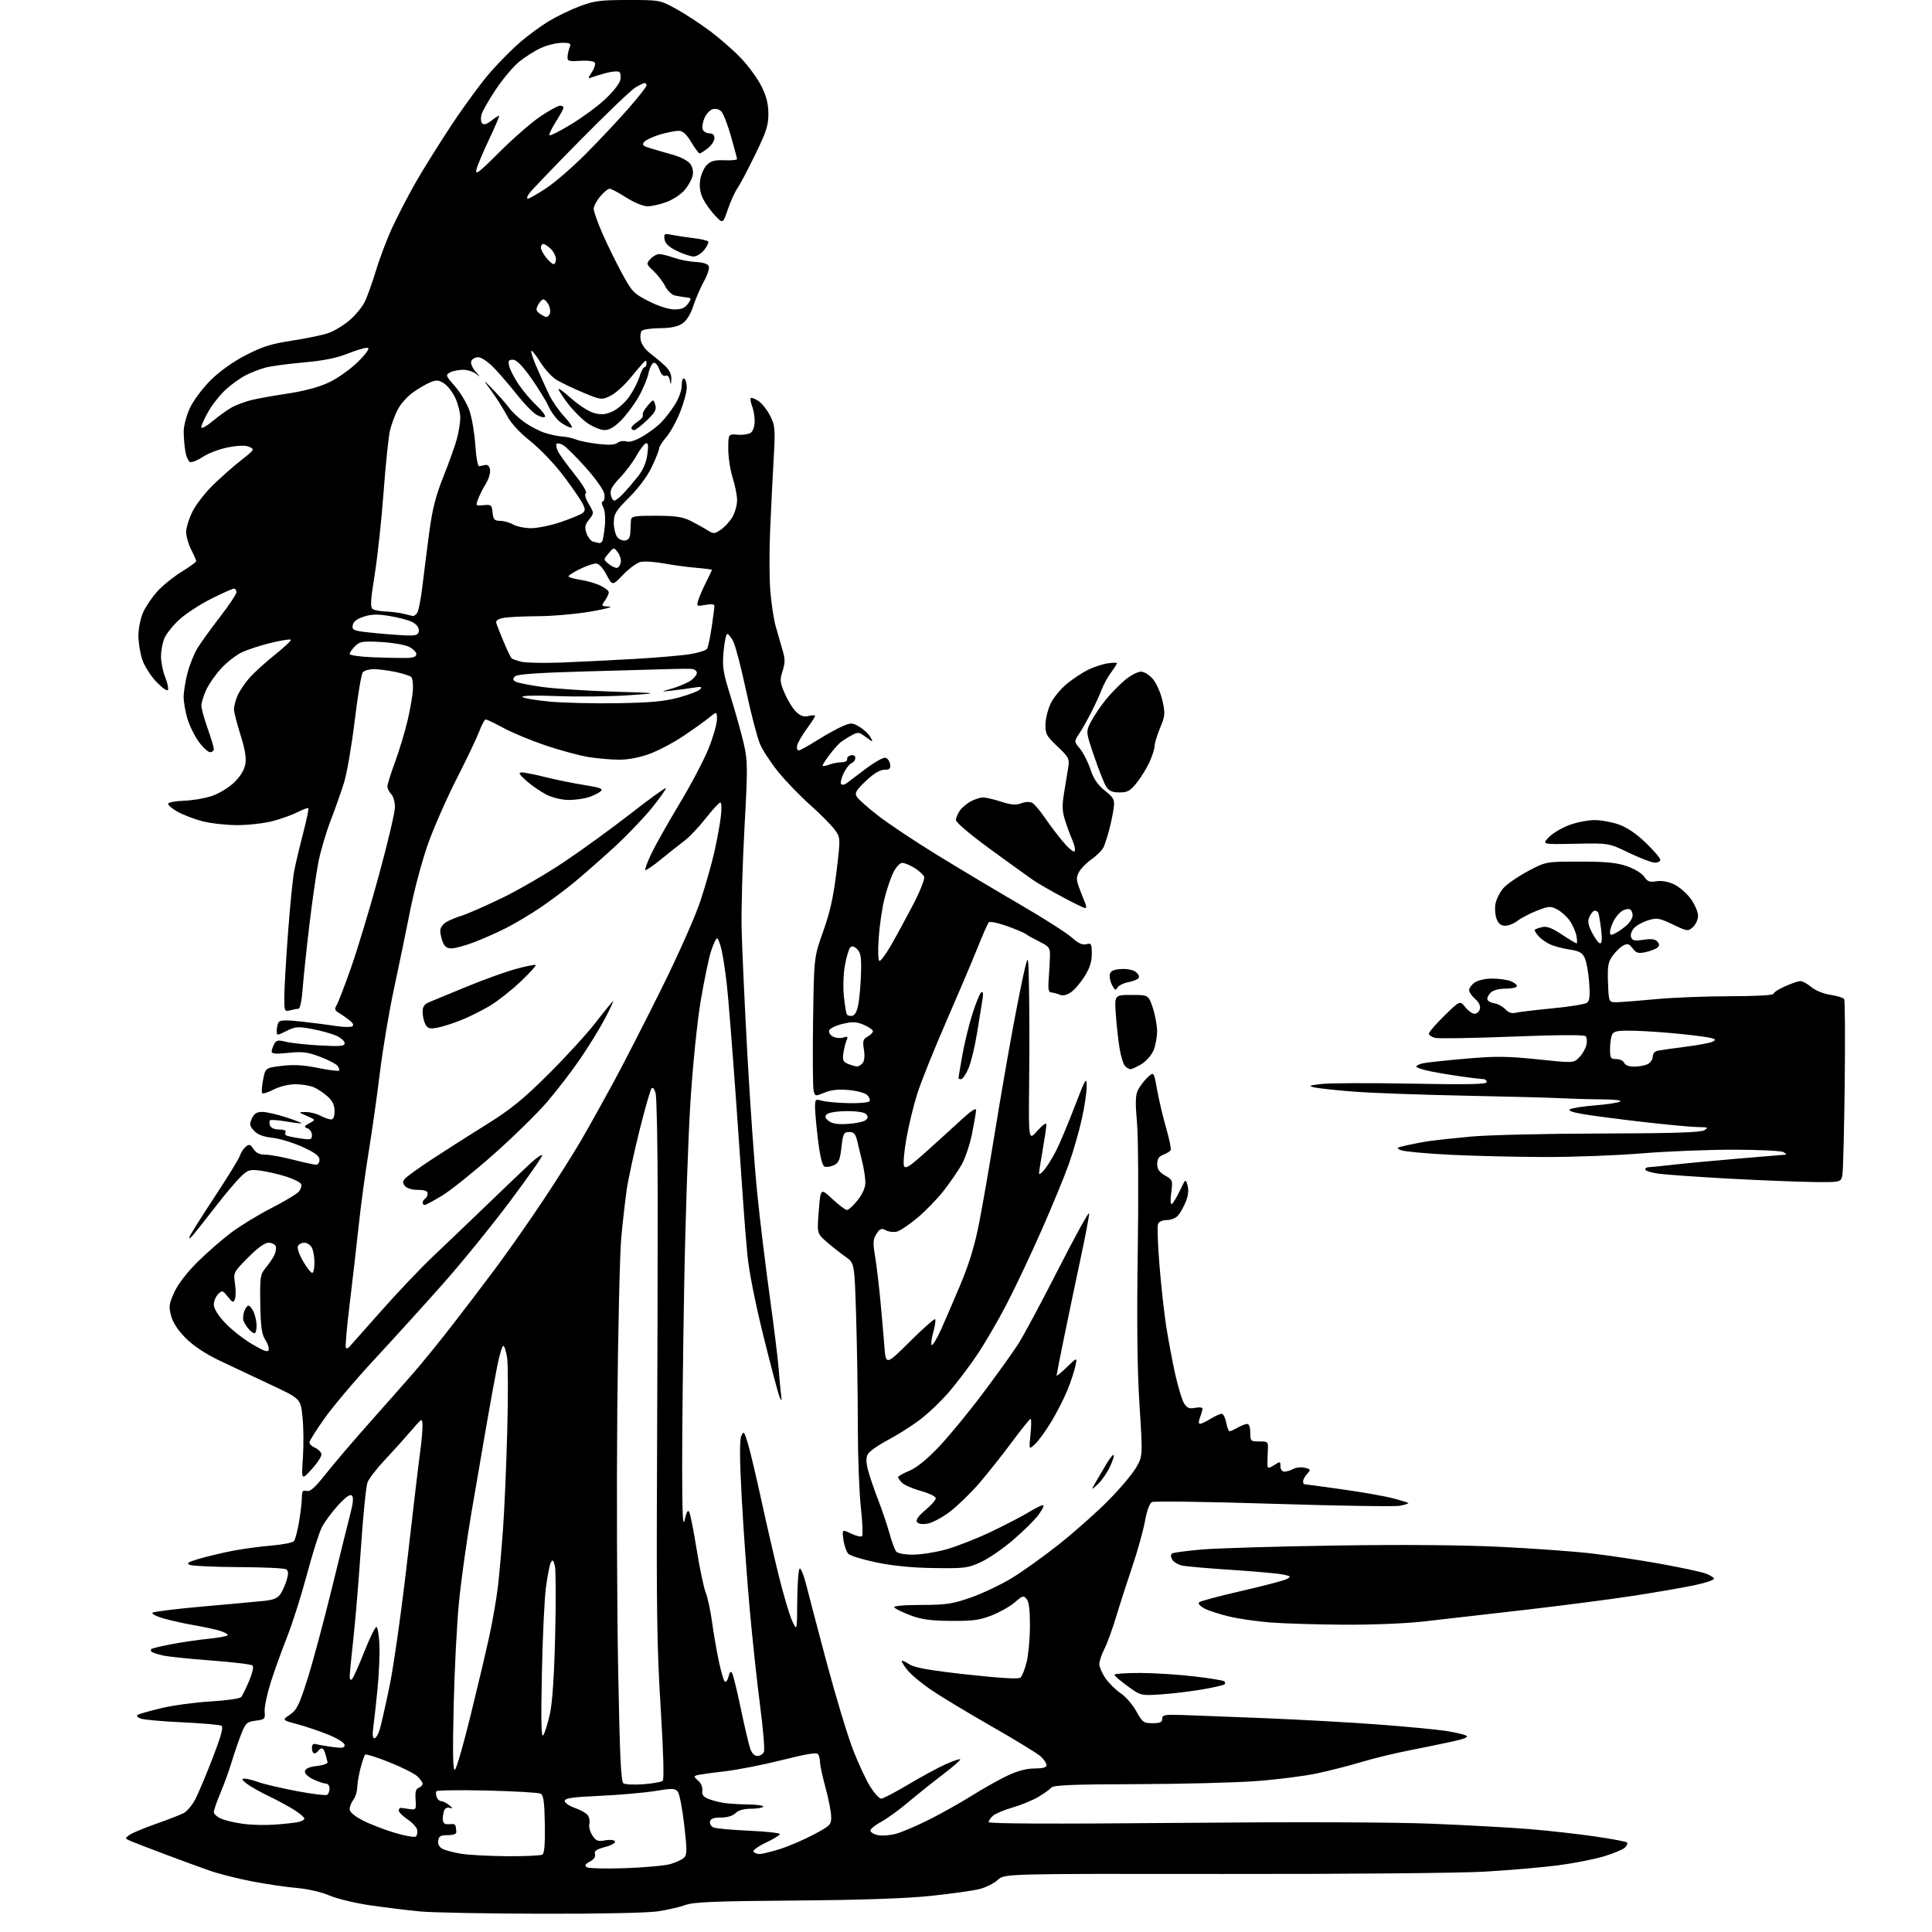 <?xml version="1.0" encoding="UTF-8" standalone="no"?>
<svg 
  version="1.1" 
  xmlns="http://www.w3.org/2000/svg" 
  xmlns:xlink="http://www.w3.org/1999/xlink" 
  xmlns:svg="http://www.w3.org/2000/svg"
  xmlns:rdf="http://www.w3.org/1999/02/22-rdf-syntax-ns#"
  xmlns:cc="http://creativecommons.org/ns#"
  xmlns:dc="http://purl.org/dc/elements/1.1/"
  viewBox="0 0 768 768"
  width="768"
  height="768"
>
<style>svg {background-color: white; }</style>"
<path stroke="none" fill="black" fill-rule="evenodd" d="M215.00,760.74C193.28,760.69 171.68,760.28 167.00,759.83C162.32,759.39 153.55,758.31 147.50,757.45C141.45,756.58 134.03,754.81 131.00,753.51C127.81,752.14 122.36,750.87 118.00,750.50C113.88,750.15 105.88,748.97 100.22,747.89C94.57,746.80 86.92,744.86 83.22,743.57C79.53,742.27 71.55,739.35 65.50,737.07C59.45,734.79 53.38,732.45 52.01,731.87C49.63,730.87 49.61,730.76 51.38,729.46C52.41,728.71 57.13,726.73 61.87,725.06C66.62,723.40 71.62,721.45 73.00,720.74C74.38,720.04 76.52,717.44 77.76,714.98C79.01,712.52 82.09,705.16 84.62,698.62C87.89,690.17 88.87,686.54 88.04,686.03C87.40,685.63 80.42,685.01 72.53,684.65C64.63,684.29 57.16,683.62 55.92,683.17C54.63,682.69 54.11,682.05 54.71,681.68C55.29,681.32 59.53,680.12 64.13,679.01C68.74,677.91 77.56,676.71 83.75,676.35C89.94,675.99 95.41,675.20 95.89,674.60C96.37,673.99 97.79,671.11 99.03,668.20C100.34,665.12 100.92,662.54 100.40,662.06C99.90,661.60 92.53,660.71 84.00,660.08C75.47,659.45 66.78,658.54 64.67,658.06C62.56,657.57 60.58,656.91 60.25,656.59C59.93,656.26 59.88,655.78 60.15,655.52C60.41,655.25 64.03,654.39 68.18,653.59C72.33,652.80 78.95,651.83 82.89,651.44C86.82,651.05 90.24,650.41 90.49,650.02C90.73,649.62 89.26,648.81 87.22,648.21C85.17,647.61 80.58,646.63 77.00,646.02C73.42,645.41 68.08,644.22 65.12,643.39C62.16,642.55 60.13,641.51 60.62,641.08C61.10,640.65 70.05,639.55 80.50,638.62C90.95,637.70 101.87,636.70 104.78,636.40C108.82,635.98 110.41,635.31 111.56,633.55C112.39,632.28 113.50,629.75 114.02,627.92C114.72,625.50 114.64,624.39 113.74,623.82C113.06,623.38 104.62,622.99 95.00,622.95C85.38,622.90 76.60,622.51 75.50,622.08C73.89,621.45 74.67,620.95 79.45,619.56C82.73,618.61 88.66,617.20 92.64,616.44C96.62,615.68 103.50,614.75 107.94,614.38C112.37,614.02 116.39,613.22 116.87,612.61C117.36,612.00 118.26,608.54 118.88,604.92C119.49,601.30 120.00,596.95 120.00,595.26C120.00,592.74 120.34,592.28 121.89,592.68C123.31,593.05 125.20,591.37 129.57,585.84C132.75,581.80 140.57,572.65 146.93,565.50C153.29,558.34 161.24,549.34 164.58,545.50C167.93,541.65 174.69,533.33 179.61,527.00C184.53,520.67 192.47,510.23 197.27,503.78C202.07,497.33 210.42,485.41 215.83,477.28C221.25,469.15 228.16,458.23 231.18,453.00C234.21,447.77 239.98,437.43 244.00,430.00C248.02,422.57 256.59,405.84 263.05,392.81C269.51,379.79 276.40,364.26 278.37,358.31C280.34,352.37 282.82,343.68 283.89,339.00C284.96,334.32 286.14,327.91 286.53,324.75C286.92,321.59 286.84,319.00 286.35,319.00C285.87,319.00 283.27,321.82 280.57,325.26C277.87,328.71 274.05,332.74 272.08,334.22C270.11,335.70 265.91,339.03 262.74,341.62C259.58,344.20 256.78,346.11 256.52,345.85C256.27,345.60 257.32,342.71 258.87,339.44C260.42,336.18 265.48,327.20 270.11,319.50C274.75,311.80 279.99,301.81 281.77,297.30C283.55,292.79 285.00,287.67 285.00,285.92C285.00,282.74 285.00,282.74 281.75,285.37C279.96,286.82 275.35,290.11 271.50,292.68C267.65,295.26 261.67,298.41 258.20,299.68C254.34,301.11 249.71,302.00 246.20,301.99C243.07,301.99 237.57,301.52 234.00,300.95C230.43,300.37 222.78,298.31 217.00,296.37C211.22,294.42 203.67,291.29 200.22,289.42C196.76,287.54 193.56,286.00 193.10,286.00C192.65,286.00 191.47,288.14 190.50,290.75C189.52,293.36 185.47,301.86 181.50,309.64C177.53,317.42 172.41,329.08 170.11,335.55C167.81,342.02 164.63,353.93 163.03,362.03C161.43,370.13 158.53,384.12 156.60,393.12C154.66,402.13 152.15,417.10 151.01,426.40C149.88,435.69 147.87,449.86 146.55,457.90C145.23,465.93 143.43,479.25 142.55,487.50C141.66,495.75 140.04,509.87 138.94,518.89C137.84,527.90 137.18,535.52 137.49,535.82C137.79,536.12 138.40,535.95 138.84,535.43C139.29,534.92 145.02,528.45 151.58,521.06C158.13,513.67 167.32,504.00 172.00,499.57C176.68,495.15 186.35,485.89 193.50,479.01C200.65,472.13 208.40,464.73 210.73,462.56C213.06,460.40 215.21,458.88 215.52,459.19C215.83,459.49 210.05,467.79 202.68,477.62C195.31,487.46 183.26,502.28 175.89,510.57C168.53,518.86 156.37,532.26 148.87,540.35C141.37,548.44 132.48,558.93 129.12,563.66C125.75,568.39 123.00,572.77 123.00,573.39C123.00,574.02 124.01,574.97 125.24,575.51C126.48,576.06 127.62,577.18 127.77,578.01C127.93,578.84 126.20,581.54 123.93,584.01C119.81,588.50 119.81,588.50 120.41,579.50C120.74,574.55 120.67,567.24 120.25,563.25C119.50,556.00 119.50,556.00 107.50,550.40C100.90,547.32 91.70,542.98 87.06,540.76C81.74,538.21 76.87,534.96 73.88,531.98C70.79,528.89 68.75,525.78 68.02,523.07C67.03,519.38 67.17,518.30 69.30,513.66C70.76,510.46 74.36,505.78 78.53,501.65C82.29,497.93 88.32,492.67 91.93,489.96C95.55,487.26 102.69,482.90 107.81,480.27C112.94,477.65 117.83,474.73 118.69,473.79C119.54,472.85 120.01,471.48 119.74,470.76C119.46,470.03 116.78,468.67 113.79,467.72C110.81,466.78 106.23,465.72 103.63,465.36C99.35,464.78 98.62,464.99 95.85,467.61C94.16,469.20 89.82,474.32 86.19,479.00C82.56,483.68 78.48,488.85 77.12,490.50C75.76,492.15 74.93,492.71 75.29,491.75C75.64,490.79 80.16,483.59 85.33,475.75C90.50,467.91 95.03,460.53 95.40,459.34C95.77,458.15 96.80,456.58 97.68,455.85C99.04,454.72 99.49,454.86 100.76,456.76C101.78,458.31 103.24,459.00 105.46,459.00C107.23,459.00 112.20,459.90 116.50,461.00C120.80,462.10 124.92,463.00 125.66,463.00C126.40,463.00 127.00,462.10 127.00,461.01C127.00,459.52 125.29,458.24 120.25,455.93C116.54,454.24 111.16,452.60 108.30,452.29C104.72,451.90 102.44,451.04 101.00,449.51C99.20,447.58 99.08,446.93 100.12,444.64C101.01,442.68 102.06,442.00 104.20,442.00C105.79,442.00 110.02,442.95 113.60,444.11C117.19,445.26 119.98,446.34 119.81,446.51C119.64,446.67 116.89,446.35 113.69,445.79C110.50,445.24 107.63,445.04 107.32,445.35C107.01,445.66 107.02,446.61 107.35,447.46C107.70,448.39 109.16,449.00 111.03,449.00C112.73,449.00 113.86,449.42 113.54,449.93C113.23,450.44 113.31,451.07 113.73,451.33C114.16,451.59 116.64,452.13 119.25,452.52C123.57,453.16 124.00,453.05 124.00,451.22C124.00,450.12 123.21,448.91 122.25,448.53C120.71,447.94 120.81,447.69 123.00,446.50C125.50,445.14 125.50,445.14 122.00,443.61C118.50,442.08 118.50,442.08 121.50,442.05C123.15,442.03 125.79,442.68 127.36,443.51C128.94,444.33 130.85,445.00 131.61,445.00C132.52,445.00 133.00,443.84 133.00,441.69C133.00,439.35 132.19,437.64 130.25,435.88C128.74,434.50 126.24,432.84 124.70,432.19C123.16,431.53 119.88,431.00 117.41,431.00C114.84,431.00 111.18,431.89 108.86,433.07C106.63,434.21 104.55,434.88 104.24,434.57C103.92,434.26 104.08,431.86 104.58,429.25C105.50,424.50 105.50,424.50 111.97,423.70C116.66,423.13 120.60,423.35 126.33,424.51C130.67,425.39 134.46,425.87 134.76,425.58C135.05,425.29 134.76,424.41 134.11,423.63C133.47,422.86 130.29,421.23 127.06,420.02C122.15,418.19 120.08,417.94 114.59,418.53C109.79,419.04 108.00,418.91 108.00,418.05C108.00,417.40 108.44,416.04 108.98,415.04C109.82,413.47 110.52,413.34 113.73,414.13C115.80,414.65 121.89,415.30 127.25,415.59C135.33,416.03 137.00,415.87 137.00,414.67C137.00,413.88 135.54,412.56 133.75,411.74C131.96,410.93 127.65,409.72 124.17,409.06C118.47,407.99 117.46,408.06 113.92,409.81C110.00,411.75 110.00,411.75 110.02,409.62C110.02,408.46 110.36,406.98 110.77,406.33C111.32,405.47 113.73,405.41 120.01,406.11C124.68,406.63 130.84,407.42 133.70,407.87C136.56,408.32 139.41,408.37 140.03,407.98C140.78,407.52 140.32,406.63 138.69,405.39C137.33,404.35 135.43,403.03 134.47,402.46C133.04,401.61 132.93,401.06 133.87,399.46C134.51,398.38 137.09,391.65 139.60,384.50C142.12,377.35 147.07,360.94 150.59,348.03C154.12,335.12 157.00,322.89 157.00,320.85C157.00,318.81 156.32,316.47 155.50,315.64C154.68,314.82 154.00,313.47 154.00,312.64C154.00,311.81 155.38,307.39 157.07,302.82C158.75,298.24 160.98,290.87 162.02,286.43C163.05,281.99 164.01,276.48 164.14,274.18C164.28,271.87 163.97,269.59 163.45,269.10C162.93,268.61 160.12,267.72 157.20,267.11C154.29,266.50 150.40,266.00 148.57,266.00C146.74,266.00 144.78,266.56 144.21,267.25C143.64,267.94 142.20,276.55 141.01,286.40C139.82,296.24 137.93,307.27 136.82,310.90C135.70,314.53 133.31,321.32 131.50,326.00C129.69,330.68 127.49,338.10 126.61,342.50C125.73,346.90 124.08,358.38 122.94,368.00C121.80,377.62 120.61,388.99 120.29,393.25C119.95,397.89 119.27,401.01 118.61,401.01C118.00,401.02 116.49,401.30 115.25,401.63C113.10,402.21 113.00,401.97 113.01,396.37C113.02,393.14 113.68,381.73 114.48,371.00C115.27,360.27 116.38,349.16 116.93,346.30C117.48,343.44 119.07,336.72 120.46,331.38C121.85,326.03 122.81,321.47 122.59,321.26C122.37,321.04 120.44,321.76 118.29,322.85C116.14,323.95 111.64,325.56 108.30,326.42C104.95,327.29 98.66,328.00 94.32,328.00C89.97,328.00 83.75,327.31 80.50,326.46C77.24,325.61 72.80,323.92 70.63,322.71C68.46,321.49 66.76,320.05 66.84,319.50C66.92,318.95 69.72,318.41 73.06,318.31C76.41,318.20 81.39,317.37 84.14,316.45C86.88,315.54 90.86,313.15 92.97,311.14C95.45,308.79 97.06,306.20 97.50,303.88C97.98,301.28 97.44,297.97 95.59,292.08C94.16,287.58 93.00,283.01 93.00,281.92C93.00,280.83 93.62,278.45 94.37,276.65C95.13,274.84 97.26,271.64 99.10,269.54C100.94,267.45 105.52,263.27 109.29,260.27C113.06,257.26 115.90,254.57 115.62,254.28C115.33,254.00 111.81,254.55 107.80,255.52C103.78,256.49 98.61,258.16 96.30,259.23C93.98,260.30 90.24,263.19 87.97,265.65C85.70,268.11 82.99,272.01 81.95,274.31C80.90,276.61 80.04,279.40 80.04,280.50C80.04,281.60 81.16,285.65 82.52,289.50C83.88,293.35 84.99,297.06 85.00,297.75C85.00,298.44 84.33,299.00 83.51,299.00C82.68,299.00 80.66,297.13 79.00,294.84C77.34,292.55 75.31,288.41 74.49,285.65C73.67,282.90 73.00,279.01 73.00,277.03C73.00,275.04 73.70,270.74 74.55,267.46C75.41,264.18 77.22,259.70 78.58,257.50C79.95,255.30 83.97,249.74 87.53,245.13C91.09,240.53 94.00,236.15 94.00,235.38C94.00,234.62 93.54,234.00 92.98,234.00C92.42,234.00 88.33,235.82 83.90,238.05C79.47,240.28 73.79,243.99 71.28,246.30C68.76,248.61 66.10,251.95 65.35,253.72C64.61,255.49 64.00,258.74 64.00,260.95C64.00,263.15 64.72,266.75 65.59,268.95C66.47,271.14 67.01,273.48 66.78,274.16C66.54,274.89 64.70,273.66 62.27,271.16C60.01,268.83 57.45,264.84 56.58,262.29C55.71,259.73 55.01,255.36 55.02,252.57C55.03,249.78 55.89,245.64 56.92,243.36C57.96,241.09 60.48,237.36 62.54,235.09C64.59,232.81 68.91,229.32 72.14,227.33C75.36,225.34 78.00,223.42 78.00,223.07C78.00,222.71 77.10,220.66 76.00,218.50C74.90,216.34 74.00,213.19 74.00,211.48C74.00,209.78 75.13,206.13 76.51,203.36C77.89,200.59 81.60,195.81 84.76,192.73C87.92,189.65 92.95,185.22 95.94,182.89C101.14,178.84 101.28,178.61 99.15,177.66C97.65,176.98 94.95,177.03 90.81,177.80C87.45,178.42 82.92,180.11 80.76,181.54C78.59,182.97 76.25,183.93 75.56,183.66C74.86,183.39 74.00,181.45 73.66,179.34C73.31,177.23 73.02,173.70 73.02,171.50C73.02,169.30 74.13,165.11 75.49,162.19C76.86,159.24 80.54,154.32 83.73,151.15C87.33,147.58 92.58,143.83 97.68,141.20C104.28,137.79 107.86,136.66 116.18,135.39C121.86,134.53 128.34,133.17 130.60,132.38C132.85,131.59 136.58,129.34 138.88,127.37C141.19,125.40 143.90,122.15 144.91,120.14C145.92,118.14 147.97,112.45 149.47,107.50C150.96,102.55 153.93,94.74 156.07,90.15C158.21,85.56 162.30,77.68 165.16,72.65C168.02,67.62 174.53,57.20 179.62,49.50C184.72,41.80 191.73,32.30 195.20,28.39C198.66,24.48 203.97,19.16 207.00,16.57C210.03,13.98 215.03,10.32 218.13,8.43C221.23,6.55 226.75,3.88 230.40,2.50C236.21,0.32 238.64,0.00 249.69,0.00C262.32,0.00 262.34,0.01 268.85,3.58C272.43,5.55 278.56,9.57 282.47,12.51C286.38,15.45 291.87,20.29 294.69,23.26C297.50,26.23 301.05,31.10 302.58,34.08C304.60,38.00 305.39,41.03 305.44,45.03C305.49,49.74 304.72,52.17 300.23,61.40C297.33,67.37 294.13,73.43 293.12,74.87C292.11,76.32 290.40,80.08 289.32,83.23C287.36,88.97 287.36,88.97 284.29,85.73C282.60,83.96 280.45,80.96 279.50,79.09C278.34,76.79 277.95,74.38 278.31,71.69C278.61,69.50 279.80,66.76 280.95,65.60C282.60,63.95 284.13,63.55 288.03,63.71C290.76,63.83 292.99,63.60 292.98,63.21C292.96,62.82 291.88,58.73 290.56,54.12C289.25,49.51 287.51,45.08 286.70,44.27C285.82,43.39 284.41,43.05 283.22,43.43C282.12,43.78 280.67,45.39 279.99,47.02C279.32,48.64 279.03,50.65 279.35,51.48C279.68,52.32 280.85,53.00 281.97,53.00C283.31,53.00 284.00,53.66 284.00,54.93C284.00,55.99 282.81,57.79 281.37,58.93C279.92,60.07 278.45,61.00 278.11,61.00C277.77,61.00 276.26,58.97 274.77,56.50C272.79,53.22 271.41,52.00 269.71,52.00C268.42,52.00 265.09,52.68 262.30,53.50C259.52,54.33 256.72,55.64 256.07,56.41C255.13,57.55 255.53,58.01 258.20,58.83C260.02,59.39 264.07,60.57 267.20,61.44C270.61,62.39 273.52,63.90 274.43,65.20C275.37,66.54 275.71,68.35 275.32,69.93C274.98,71.35 273.57,73.85 272.20,75.50C270.83,77.15 267.64,79.29 265.10,80.25C262.57,81.21 259.13,82.00 257.45,82.00C255.69,82.00 252.11,80.54 248.95,78.53C245.95,76.61 242.98,75.04 242.34,75.03C241.70,75.01 240.01,76.38 238.59,78.08C237.17,79.77 236.00,81.98 236.00,82.99C236.00,84.00 237.53,88.35 239.41,92.66C241.28,96.97 244.77,104.10 247.16,108.50C251.23,116.01 251.89,116.70 257.91,119.75C261.78,121.72 265.81,123.00 268.10,123.00C270.89,123.00 272.30,122.41 273.47,120.75C274.98,118.62 274.94,118.49 272.78,118.22C271.53,118.07 269.50,117.72 268.27,117.46C267.04,117.19 265.30,115.52 264.40,113.74C263.50,111.96 261.42,109.24 259.77,107.70C256.88,105.01 256.84,104.84 258.54,102.95C259.51,101.88 261.08,101.00 262.03,101.00C262.97,101.00 265.60,101.65 267.87,102.45C270.13,103.25 274.06,104.01 276.60,104.15C279.55,104.30 281.41,104.91 281.77,105.85C282.08,106.65 281.19,109.38 279.79,111.90C278.40,114.43 276.50,118.83 275.57,121.67C274.49,124.99 272.93,127.48 271.20,128.63C269.35,129.86 266.54,130.44 262.30,130.46C258.89,130.48 255.66,130.95 255.13,131.50C254.59,132.05 254.40,133.75 254.70,135.27C255.00,136.80 256.58,139.05 258.22,140.27C259.85,141.50 262.50,143.70 264.09,145.17C266.10,147.02 266.96,148.72 266.86,150.67C266.74,153.15 266.67,153.21 266.28,151.17C266.01,149.73 265.33,149.04 264.50,149.36C263.66,149.68 262.76,148.74 262.10,146.85C261.51,145.17 260.49,144.00 259.80,144.23C259.12,144.46 258.20,146.37 257.76,148.48C257.32,150.59 255.55,154.80 253.81,157.83C252.08,160.86 248.93,165.07 246.83,167.17C244.21,169.79 242.13,170.99 240.25,170.97C238.74,170.95 235.71,169.69 233.51,168.18C231.32,166.66 227.83,163.19 225.77,160.46C223.70,157.73 222.01,155.12 222.01,154.66C222.00,154.19 224.29,155.88 227.10,158.40C229.90,160.92 233.86,163.48 235.89,164.09C238.85,164.97 240.33,164.89 243.24,163.67C245.28,162.82 248.23,160.29 249.95,157.92C251.63,155.58 253.53,151.95 254.17,149.84C254.80,147.73 255.70,146.00 256.16,146.00C256.62,146.00 257.00,145.29 257.00,144.43C257.00,143.13 256.78,143.09 255.75,144.18C255.06,144.91 252.58,147.81 250.25,150.63C247.92,153.46 244.44,156.51 242.52,157.42C239.13,159.03 238.86,159.00 231.77,156.04C227.77,154.37 223.01,152.10 221.20,150.98C219.38,149.87 216.50,146.72 214.79,143.97C213.08,141.23 211.47,139.20 211.20,139.47C210.93,139.74 211.94,142.78 213.44,146.23C214.94,149.68 217.14,154.53 218.33,157.00C219.52,159.47 222.27,163.41 224.45,165.75C226.63,168.09 227.83,170.00 227.11,170.00C226.40,170.00 224.51,169.08 222.93,167.95C221.34,166.82 219.19,164.01 218.15,161.70C217.10,159.39 213.93,154.24 211.10,150.25C207.52,145.22 205.31,143.00 203.87,143.00C202.11,143.00 201.89,143.42 202.45,145.65C202.82,147.11 204.52,150.38 206.23,152.90C207.94,155.43 211.14,159.19 213.34,161.25C215.54,163.31 217.01,165.32 216.63,165.71C216.24,166.10 214.70,165.70 213.21,164.82C211.72,163.95 208.25,160.37 205.50,156.88C202.75,153.38 198.65,148.60 196.38,146.26C194.03,143.83 191.33,142.00 190.10,142.00C188.91,142.00 187.67,142.70 187.34,143.55C187.00,144.44 187.76,146.25 189.12,147.79C190.93,149.84 191.00,150.07 189.42,148.74C188.28,147.78 185.89,147.00 184.11,147.00C182.33,147.00 179.98,147.47 178.90,148.05C177.03,149.05 177.14,149.35 180.91,153.63C183.10,156.12 185.68,160.49 186.65,163.33C187.61,166.17 188.65,172.32 188.95,177.00C189.26,181.82 189.93,185.43 190.50,185.33C191.05,185.24 192.16,185.02 192.98,184.83C193.88,184.63 194.59,185.38 194.80,186.77C194.99,188.01 194.24,190.49 193.14,192.28C192.03,194.06 190.65,196.78 190.07,198.33C189.02,201.07 189.07,201.12 192.25,200.81C195.26,200.52 195.52,200.74 195.81,203.75C196.08,206.52 196.52,207.01 198.81,207.04C200.29,207.05 202.62,207.71 204.00,208.50C205.38,209.29 208.56,209.95 211.07,209.96C213.59,209.98 218.94,208.88 222.95,207.52C226.97,206.15 230.86,204.53 231.60,203.92C232.73,202.98 232.71,202.34 231.49,199.99C230.69,198.44 227.28,193.52 223.91,189.05C220.54,184.57 214.68,178.44 210.89,175.41C206.46,171.88 203.10,168.22 201.52,165.20C200.16,162.62 197.41,158.25 195.40,155.50C191.75,150.50 191.75,150.50 196.13,155.00C198.53,157.48 201.39,160.74 202.49,162.26C203.58,163.77 206.28,166.29 208.49,167.86C210.69,169.43 214.30,171.31 216.50,172.04C218.70,172.76 221.85,173.43 223.50,173.52C225.15,173.62 227.62,174.16 229.00,174.72C230.38,175.29 234.32,176.08 237.78,176.48C242.11,176.98 244.49,176.84 245.48,176.02C246.26,175.37 247.81,175.12 248.92,175.48C250.22,175.89 252.54,175.18 255.37,173.52C257.81,172.09 261.04,169.71 262.55,168.21C264.07,166.72 266.59,163.50 268.15,161.05C269.84,158.42 271.00,155.23 271.00,153.25C271.00,151.26 271.41,150.13 272.00,150.50C272.55,150.84 273.00,152.48 273.00,154.14C273.00,155.80 271.81,160.16 270.35,163.83C268.90,167.50 266.42,171.98 264.85,173.78C263.28,175.59 262.00,177.62 262.00,178.28C262.00,178.95 260.72,182.21 259.15,185.52C257.42,189.19 253.90,193.94 250.15,197.69C244.73,203.11 244.00,204.30 244.00,207.73C244.00,209.87 244.59,212.43 245.32,213.42C246.04,214.41 247.50,215.05 248.57,214.84C249.93,214.57 250.52,213.59 250.58,211.48C250.63,209.84 250.74,207.71 250.83,206.75C250.98,205.21 252.19,205.00 260.75,205.02C268.46,205.04 271.34,205.46 274.50,207.04C276.70,208.14 279.69,209.79 281.13,210.71C283.61,212.28 283.93,212.27 286.43,210.64C287.90,209.68 289.97,207.45 291.04,205.70C292.12,203.94 292.99,200.88 293.00,198.91C293.00,196.93 292.21,192.88 291.25,189.91C290.29,186.93 289.50,181.80 289.50,178.50C289.50,172.50 289.50,172.50 293.33,172.80C295.44,172.97 297.80,172.58 298.58,171.93C299.36,171.28 300.00,169.26 300.00,167.44C300.00,165.62 299.54,162.91 298.97,161.43C298.41,159.94 298.17,158.50 298.44,158.23C298.71,157.95 300.07,158.47 301.46,159.38C302.84,160.29 304.94,162.92 306.12,165.24C308.13,169.17 308.22,170.32 307.54,182.47C307.13,189.64 306.51,202.25 306.15,210.50C305.79,218.75 305.80,229.61 306.19,234.64C306.57,239.67 307.56,246.20 308.40,249.14C309.23,252.09 310.47,256.38 311.14,258.67C312.13,262.01 312.11,263.62 311.08,266.75C309.93,270.25 310.02,271.18 311.98,275.73C313.18,278.52 315.23,281.80 316.53,283.02C318.25,284.65 319.58,285.07 321.44,284.60C322.85,284.25 324.00,284.25 324.00,284.60C324.00,284.95 322.47,287.32 320.60,289.87C318.73,292.41 317.04,295.40 316.85,296.50C316.66,297.60 317.01,298.41 317.63,298.29C318.25,298.18 321.62,296.29 325.13,294.09C328.63,291.90 333.11,289.43 335.08,288.61C338.37,287.24 338.91,287.27 341.77,289.00C343.47,290.04 345.39,291.86 346.02,293.04C347.17,295.19 347.17,295.19 344.21,293.00C341.43,290.95 341.09,290.91 338.38,292.39C336.80,293.25 334.81,294.53 333.96,295.23C333.11,295.93 331.20,298.12 329.71,300.09C328.22,302.07 327.00,303.97 327.00,304.32C327.00,304.67 328.15,304.51 329.57,303.98C330.98,303.44 333.23,303.00 334.57,303.00C335.92,303.00 336.89,302.47 336.75,301.81C336.61,301.15 337.29,300.45 338.25,300.24C339.30,300.01 340.00,300.44 340.00,301.32C340.00,302.13 339.32,303.05 338.50,303.36C337.67,303.68 336.24,305.52 335.32,307.46C334.40,309.39 333.97,311.30 334.37,311.70C334.77,312.10 335.68,312.00 336.39,311.46C337.11,310.93 340.54,308.34 344.01,305.71C347.49,303.07 351.05,301.05 351.92,301.22C352.79,301.38 353.64,302.53 353.82,303.76C354.08,305.59 353.66,306.00 351.51,306.00C349.77,306.00 347.30,307.50 344.19,310.45C340.26,314.19 339.68,315.20 340.59,316.70C341.19,317.69 345.01,321.09 349.09,324.26C353.16,327.43 363.70,334.45 372.50,339.85C381.30,345.26 396.15,354.13 405.50,359.57C414.85,365.01 424.11,370.91 426.07,372.69C428.62,374.99 430.26,375.74 431.82,375.34C433.82,374.81 434.00,375.14 434.00,379.19C434.00,382.36 433.17,384.92 431.06,388.24C429.45,390.79 426.98,393.63 425.57,394.55C423.93,395.62 422.38,395.93 421.26,395.42C420.29,394.98 418.82,394.58 418.00,394.54C416.83,394.47 416.58,393.37 416.86,389.48C417.06,386.74 417.29,382.70 417.36,380.50C417.49,376.74 417.24,376.37 413.20,374.33C410.83,373.13 408.35,371.75 407.70,371.25C407.04,370.75 403.64,369.32 400.14,368.08C396.65,366.83 393.45,366.19 393.03,366.66C392.62,367.12 390.57,371.77 388.49,377.00C386.40,382.23 380.76,395.50 375.96,406.50C371.17,417.50 366.05,430.26 364.60,434.85C363.15,439.45 361.23,447.37 360.33,452.47C359.42,457.57 358.98,462.50 359.34,463.44C359.87,464.83 361.48,463.81 368.17,457.82C372.66,453.79 378.97,448.07 382.17,445.10C385.76,441.77 388.00,440.29 388.00,441.24C388.00,442.09 387.28,446.32 386.41,450.64C385.53,454.96 383.66,460.52 382.25,463.00C380.83,465.48 377.62,470.14 375.11,473.36C372.59,476.58 367.90,481.42 364.68,484.11C361.45,486.80 357.77,489.27 356.50,489.59C355.23,489.91 353.26,489.67 352.13,489.07C350.39,488.14 349.81,488.35 348.43,490.47C347.04,492.59 346.95,493.92 347.83,499.24C348.40,502.68 349.34,510.45 349.92,516.50C350.49,522.55 351.23,530.93 351.55,535.13C352.15,542.75 352.15,542.75 361.67,533.31C366.91,528.11 371.44,524.10 371.73,524.40C372.03,524.70 371.70,526.99 371.00,529.50C370.30,532.01 370.00,534.34 370.34,534.68C370.69,535.02 372.28,532.42 373.90,528.90C375.51,525.38 379.08,517.10 381.84,510.50C385.42,501.91 387.56,494.80 389.35,485.50C390.73,478.35 393.50,462.38 395.50,450.00C397.50,437.62 400.69,419.18 402.58,409.00C404.47,398.82 406.64,388.02 407.40,385.00C408.78,379.50 408.78,379.50 409.06,393.50C409.21,401.20 409.23,417.85 409.10,430.50C408.86,453.50 408.86,453.50 412.39,449.50C414.48,447.14 415.94,446.11 415.96,447.00C415.98,447.82 415.32,452.32 414.50,457.00C413.68,461.68 413.02,465.95 413.03,466.50C413.05,467.05 414.00,466.38 415.14,465.01C416.28,463.64 418.37,460.26 419.78,457.51C421.20,454.75 424.51,446.88 427.15,440.00C431.53,428.57 431.95,427.87 431.97,431.76C431.99,434.10 431.12,439.98 430.04,444.81C428.96,449.65 426.67,457.63 424.94,462.55C423.21,467.47 418.21,479.60 413.83,489.50C409.46,499.40 403.17,512.67 399.85,519.00C396.54,525.33 391.41,534.11 388.44,538.53C385.48,542.95 380.45,549.59 377.28,553.30C374.10,557.00 368.80,562.05 365.50,564.51C362.20,566.97 356.47,570.59 352.76,572.54C349.05,574.50 345.55,576.98 344.97,578.05C344.24,579.42 344.25,581.28 345.01,584.25C345.61,586.59 347.41,591.88 349.00,596.00C350.60,600.12 352.66,606.20 353.57,609.50C354.49,612.80 355.69,616.06 356.24,616.75C356.83,617.48 359.58,618.00 362.89,618.00C366.00,618.00 371.91,617.07 376.02,615.94C380.13,614.81 388.19,611.65 393.93,608.92C399.66,606.19 406.57,602.59 409.29,600.92C412.00,599.25 414.46,598.12 414.75,598.42C415.04,598.71 414.07,600.53 412.60,602.46C411.12,604.40 406.70,608.75 402.76,612.13C398.83,615.52 393.11,619.46 390.06,620.89C384.88,623.32 383.60,623.49 371.50,623.33C362.92,623.23 355.13,622.48 348.58,621.13C343.13,620.01 338.03,618.46 337.25,617.68C336.48,616.91 335.59,614.39 335.28,612.09C334.72,607.90 334.72,607.90 338.35,609.63C340.34,610.58 342.29,611.04 342.68,610.65C343.07,610.26 342.86,605.09 342.20,599.17C341.54,593.25 341.00,578.75 341.00,566.95C341.00,555.15 340.70,535.73 340.34,523.78C339.68,502.06 339.68,502.06 336.09,499.56C334.12,498.19 330.76,495.55 328.63,493.69C324.76,490.30 324.76,490.30 325.48,481.27C326.19,472.24 326.19,472.24 330.85,476.60C333.41,479.00 336.02,480.97 336.67,480.98C337.31,480.99 339.22,479.25 340.92,477.11C342.86,474.66 344.00,472.07 344.00,470.12C344.00,468.42 343.48,464.88 342.85,462.26C342.22,459.64 341.30,455.81 340.81,453.75C340.09,450.72 339.47,450.00 337.56,450.00C335.41,450.00 335.13,450.55 334.49,456.07C333.91,461.09 333.39,462.32 331.46,463.20C330.18,463.79 328.52,464.03 327.78,463.74C326.89,463.40 326.00,459.81 325.20,453.36C324.53,447.94 323.99,441.99 323.99,440.14C324.00,436.96 324.14,436.82 326.75,437.56C328.26,437.99 333.00,438.42 337.28,438.52C341.56,438.62 345.33,438.28 345.65,437.76C345.97,437.23 345.57,436.14 344.75,435.32C343.93,434.50 340.61,433.59 337.38,433.30C333.27,432.93 330.37,433.24 327.75,434.33C324.09,435.86 324.00,435.85 323.43,433.57C323.11,432.30 323.01,419.83 323.21,405.88C323.57,380.50 323.57,380.50 327.22,370.27C329.94,362.68 331.30,356.53 332.52,346.47C334.16,332.90 334.16,332.90 331.60,329.55C330.19,327.70 325.87,323.37 322.00,319.93C318.13,316.49 312.52,310.69 309.53,307.04C306.54,303.39 303.21,298.31 302.11,295.76C301.02,293.21 298.53,283.67 296.59,274.56C294.64,265.45 292.35,256.65 291.50,255.00C290.65,253.35 289.57,252.00 289.12,252.00C288.66,252.00 288.00,255.12 287.64,258.94C287.07,265.11 287.39,267.13 290.52,277.19C292.45,283.41 294.78,291.78 295.70,295.79C297.23,302.48 297.25,305.23 295.93,329.29C295.15,343.70 294.63,361.57 294.80,369.00C294.96,376.43 295.98,398.83 297.07,418.78C298.16,438.74 299.94,463.82 301.03,474.51C302.11,485.20 304.35,503.63 306.00,515.47C307.64,527.30 309.23,540.25 309.54,544.24C309.85,548.23 310.27,552.85 310.49,554.50C310.82,556.96 310.72,557.14 309.96,555.50C309.45,554.40 306.58,543.60 303.58,531.50C300.30,518.31 297.71,505.29 297.12,499.00C296.57,493.23 295.86,484.45 295.54,479.50C295.22,474.55 293.83,454.75 292.46,435.50C291.08,416.25 289.50,396.45 288.94,391.50C288.39,386.55 287.45,380.36 286.87,377.75C286.28,375.14 285.46,373.00 285.05,373.00C284.64,373.00 283.56,375.30 282.65,378.11C281.74,380.92 279.90,389.81 278.54,397.86C277.14,406.25 275.39,423.38 274.46,438.00C273.56,452.02 272.44,484.88 271.98,511.00C271.51,537.12 271.15,569.75 271.17,583.50C271.20,602.43 271.45,607.42 272.21,604.05C272.89,600.98 273.44,600.05 273.99,601.05C274.42,601.85 275.75,608.58 276.94,616.00C278.13,623.42 279.74,631.08 280.51,633.00C281.29,634.92 282.41,640.10 283.01,644.50C283.61,648.90 284.80,655.88 285.67,660.00C286.53,664.12 287.61,667.90 288.06,668.39C288.52,668.89 289.20,668.06 289.58,666.52C290.08,664.53 290.50,664.14 291.05,665.13C291.47,665.88 293.00,672.13 294.44,679.00C295.88,685.88 297.53,692.96 298.11,694.75C298.82,696.95 299.79,698.00 301.11,698.00C302.18,698.00 303.35,697.26 303.69,696.35C304.04,695.45 303.35,687.23 302.16,678.10C300.96,668.97 299.12,651.83 298.05,640.00C296.98,628.17 295.55,608.29 294.87,595.82C294.01,580.04 293.95,572.43 294.67,570.82C295.62,568.68 295.83,568.93 297.35,574.00C298.25,577.02 300.60,586.92 302.57,596.00C304.54,605.08 307.68,618.69 309.54,626.27C311.41,633.84 313.81,641.94 314.88,644.27C316.83,648.50 316.83,648.50 316.92,636.31C316.96,629.60 317.40,623.87 317.88,623.57C318.37,623.27 319.51,626.06 320.43,629.76C321.35,633.47 325.04,647.52 328.64,661.00C332.24,674.48 336.95,690.02 339.09,695.55C341.24,701.08 344.34,707.72 345.98,710.30C347.62,712.89 349.55,715.00 350.28,715.00C351.01,715.00 355.85,712.47 361.05,709.37C366.25,706.28 372.92,702.66 375.87,701.33C378.83,700.00 381.45,699.12 381.70,699.36C381.94,699.61 378.85,702.32 374.82,705.38C370.80,708.45 364.57,713.42 361.00,716.44C357.43,719.46 352.59,722.96 350.25,724.22C347.91,725.47 346.00,727.02 346.00,727.67C346.00,728.31 347.31,729.13 348.92,729.48C350.52,729.83 353.76,729.60 356.12,728.97C358.49,728.33 364.43,725.79 369.34,723.33C374.25,720.86 381.91,716.56 386.37,713.77C390.82,710.98 397.17,707.41 400.48,705.85C404.47,703.96 408.11,703.00 411.25,703.00C414.53,703.00 416.00,702.59 416.00,701.67C416.00,700.95 414.99,699.40 413.75,698.25C412.51,697.09 403.90,691.81 394.60,686.50C385.31,681.20 374.44,674.66 370.46,671.97C366.47,669.28 362.06,665.61 360.66,663.82C359.25,662.03 358.27,660.40 358.47,660.20C358.66,660.00 360.06,660.65 361.56,661.63C363.56,662.94 369.61,664.01 384.38,665.64C397.63,667.10 404.87,667.52 405.65,666.88C406.29,666.34 407.40,663.56 408.11,660.70C408.81,657.84 409.40,651.39 409.42,646.38C409.44,640.15 409.03,636.74 408.11,635.63C406.88,634.16 406.45,634.27 403.46,636.90C401.65,638.49 397.54,640.83 394.33,642.11C389.47,644.03 386.75,644.40 378.00,644.33C369.77,644.26 366.26,643.77 361.77,642.06C358.62,640.85 355.78,639.45 355.46,638.94C355.11,638.38 359.43,637.99 366.19,637.99C376.07,637.97 378.56,637.61 385.84,635.07C390.42,633.48 397.75,630.01 402.11,627.37C406.48,624.73 415.10,618.55 421.28,613.63C427.45,608.71 436.19,600.94 440.69,596.36C445.20,591.79 450.10,585.98 451.58,583.45C454.27,578.86 454.27,578.86 452.97,558.47C452.07,544.19 451.86,525.88 452.28,497.29C452.61,474.86 452.47,451.84 451.97,446.14C451.25,437.92 451.35,435.23 452.44,433.14C453.19,431.69 454.90,429.48 456.24,428.23C458.67,425.96 458.67,425.96 459.97,433.23C460.68,437.23 462.30,444.07 463.57,448.44C464.84,452.81 465.64,456.78 465.34,457.25C465.05,457.73 463.72,458.53 462.40,459.04C460.66,459.70 460.00,460.71 460.01,462.73C460.01,464.78 460.82,465.96 463.13,467.28C466.15,469.00 466.23,469.21 465.58,474.11C465.18,477.16 465.28,478.95 465.84,478.60C466.35,478.28 467.79,475.88 469.04,473.26C471.30,468.50 471.30,468.50 472.08,471.30C472.59,473.14 472.33,475.37 471.33,477.80C470.49,479.84 469.10,482.29 468.25,483.25C467.39,484.21 465.40,485.00 463.81,485.00C462.10,485.00 460.69,485.65 460.32,486.60C459.99,487.48 460.24,494.79 460.90,502.85C461.55,510.91 462.75,521.77 463.55,527.00C464.36,532.23 465.96,540.77 467.11,546.00C468.26,551.23 469.87,556.56 470.69,557.86C471.89,559.74 472.77,560.10 475.09,559.63C476.69,559.31 478.00,559.46 478.00,559.96C478.00,560.46 477.56,562.02 477.02,563.43C476.41,565.04 476.41,566.00 477.00,566.00C477.52,566.00 479.43,565.10 481.23,564.00C483.03,562.91 485.01,562.01 485.64,562.00C486.26,562.00 487.07,563.58 487.43,565.50C487.80,567.42 488.41,568.98 488.80,568.96C489.18,568.95 490.62,568.29 492.00,567.50C493.38,566.71 495.06,566.05 495.75,566.04C496.52,566.01 497.00,567.35 497.00,569.50C497.00,572.85 497.15,573.00 500.59,573.00C504.18,573.00 504.18,573.00 503.96,577.25C503.83,579.59 503.79,582.07 503.87,582.77C503.97,583.72 504.64,583.63 506.50,582.41C508.89,580.84 509.00,580.86 509.00,582.88C509.00,584.14 509.64,585.00 510.57,585.00C511.43,585.00 513.04,584.51 514.16,583.91C515.27,583.32 517.32,583.11 518.71,583.46C521.05,584.05 521.11,584.22 519.61,585.88C518.73,586.86 518.00,588.18 518.00,588.83C518.00,589.47 518.23,590.00 518.51,590.00C518.79,590.00 525.46,590.91 533.34,592.01C541.22,593.12 550.31,594.71 553.54,595.55C556.77,596.39 559.59,597.26 559.81,597.48C560.03,597.69 558.54,598.18 556.51,598.56C554.48,598.95 531.82,598.59 506.16,597.78C480.50,596.97 458.80,596.66 457.93,597.09C456.97,597.57 455.90,600.47 455.14,604.69C454.46,608.43 452.16,616.67 450.02,623.00C447.88,629.33 444.98,638.33 443.58,643.02C442.17,647.70 440.12,653.31 439.01,655.48C437.90,657.65 437.00,660.35 437.00,661.48C437.00,662.61 438.08,665.13 439.40,667.07C440.73,669.02 443.45,671.71 445.45,673.06C447.45,674.40 450.26,677.64 451.70,680.25C454.12,684.64 454.61,685.00 458.16,685.00C461.16,685.00 462.00,684.61 462.00,683.24C462.00,681.70 462.93,681.51 469.75,681.73C474.01,681.87 488.98,682.44 503.00,683.01C517.02,683.58 537.50,684.73 548.50,685.56C559.50,686.40 571.39,687.53 574.92,688.09C578.45,688.64 582.02,689.47 582.85,689.94C583.90,690.52 582.07,691.28 576.93,692.38C572.84,693.26 564.96,694.87 559.41,695.97C553.86,697.07 545.54,699.11 540.91,700.51C536.29,701.90 528.42,703.91 523.42,704.97C518.43,706.03 507.63,707.40 499.42,708.01C491.22,708.63 469.76,709.17 451.74,709.23C426.26,709.30 418.74,709.61 417.90,710.62C417.31,711.33 414.95,713.01 412.65,714.36C410.35,715.70 405.78,717.58 402.49,718.52C399.19,719.46 395.71,720.93 394.75,721.77C393.79,722.62 393.00,723.76 393.00,724.31C393.00,724.98 418.41,725.08 468.75,724.63C515.81,724.20 553.97,724.33 569.50,724.97C583.25,725.53 600.58,726.49 608.00,727.10C615.42,727.71 627.03,729.01 633.80,729.98C640.56,730.96 646.39,732.05 646.74,732.41C647.09,732.76 646.73,733.67 645.94,734.44C645.15,735.20 641.42,736.76 637.65,737.91C633.88,739.06 625.71,740.66 619.50,741.48C613.29,742.29 600.18,743.43 590.36,744.00C580.17,744.59 535.32,744.99 485.90,744.93C399.30,744.82 399.30,744.82 396.62,747.30C395.15,748.66 391.89,750.29 389.37,750.93C386.86,751.56 378.21,752.78 370.15,753.63C360.23,754.68 342.76,755.28 316.00,755.49C284.24,755.73 275.72,756.08 272.50,757.26C270.30,758.07 265.35,759.21 261.50,759.79C257.39,760.41 238.17,760.80 215.00,760.74zM248.50,742.63C256.20,742.37 264.30,741.63 266.50,740.99C268.70,740.35 271.14,739.21 271.92,738.46C273.13,737.29 273.14,735.44 272.00,725.51C271.27,719.14 270.13,713.20 269.48,712.30C268.42,710.85 267.46,710.81 260.40,711.96C256.05,712.66 246.20,713.52 238.50,713.87C227.47,714.37 224.50,714.80 224.50,715.90C224.50,716.67 226.30,717.92 228.50,718.67C230.70,719.42 233.01,720.73 233.64,721.57C234.27,722.41 234.56,723.97 234.28,725.04C234.00,726.12 234.53,728.17 235.47,729.59C236.92,731.81 237.66,732.10 240.51,731.56C242.40,731.21 244.12,731.38 244.47,731.96C244.84,732.55 243.17,733.50 240.55,734.20C237.09,735.12 236.12,735.80 236.51,737.03C236.84,738.07 236.11,739.14 234.49,740.00C232.61,741.01 232.29,741.58 233.23,742.24C233.93,742.72 240.80,742.90 248.50,742.63zM201.50,737.87C208.65,737.92 215.01,737.64 215.63,737.23C216.39,736.75 216.71,732.71 216.58,725.15C216.44,716.42 216.06,713.62 214.95,713.02C214.15,712.59 204.60,712.03 193.72,711.77C182.84,711.51 173.72,711.64 173.46,712.06C173.21,712.48 173.27,713.54 173.60,714.41C173.94,715.28 174.75,716.00 175.42,716.00C176.08,716.00 177.49,716.71 178.56,717.58C180.09,718.83 180.14,719.05 178.83,718.64C177.88,718.35 176.91,718.78 176.58,719.64C176.26,720.48 176.00,722.03 176.00,723.08C176.00,724.14 176.56,725.05 177.25,725.12C177.94,725.18 179.06,725.16 179.75,725.07C180.44,724.99 181.07,725.38 181.15,725.96C181.23,726.53 181.34,727.56 181.40,728.25C181.46,729.03 180.19,729.50 178.00,729.50C175.16,729.50 174.44,729.91 174.19,731.68C173.99,733.06 174.61,734.26 175.87,734.93C176.97,735.52 180.26,736.39 183.18,736.88C186.11,737.37 194.35,737.81 201.50,737.87zM301.95,737.00C302.96,737.00 306.65,736.09 310.14,734.99C313.64,733.88 319.65,731.29 323.50,729.24C330.18,725.67 330.50,725.34 330.40,722.00C330.35,720.08 329.34,714.94 328.15,710.59C326.97,706.24 325.99,701.74 325.98,700.59C325.98,699.44 325.64,697.99 325.23,697.36C324.71,696.53 320.73,697.17 311.00,699.62C303.57,701.50 293.23,703.53 288.00,704.14C282.77,704.74 277.82,705.44 277.00,705.69C275.77,706.07 275.86,706.45 277.50,707.82C278.68,708.81 279.37,710.42 279.18,711.75C278.94,713.43 279.57,714.28 281.68,715.12C283.23,715.73 286.07,716.46 288.00,716.74C289.93,717.01 294.29,717.27 297.69,717.31C301.09,717.35 303.66,717.75 303.38,718.19C303.11,718.64 300.92,719.00 298.51,719.00C295.69,719.00 293.52,719.62 292.38,720.75C291.29,721.84 289.10,722.50 286.59,722.50C283.66,722.50 282.46,722.95 282.23,724.12C282.05,725.02 282.71,726.07 283.70,726.47C284.69,726.86 291.01,727.43 297.75,727.74C304.49,728.04 310.00,728.64 310.00,729.07C310.00,729.50 307.51,731.03 304.47,732.47C301.43,733.91 299.20,735.52 299.53,736.04C299.85,736.57 300.94,737.00 301.95,737.00zM165.34,730.02C165.81,729.57 166.03,728.39 165.84,727.39C165.64,726.39 163.91,724.51 161.99,723.22C160.07,721.92 158.50,720.33 158.50,719.68C158.50,719.03 158.95,718.57 159.50,718.66C160.05,718.74 161.62,718.97 163.00,719.16C165.36,719.48 165.48,719.26 165.20,715.38C164.98,712.37 165.31,711.09 166.45,710.66C167.30,710.33 168.00,709.62 168.00,709.07C168.00,708.52 167.04,707.18 165.87,706.09C164.69,705.00 159.69,702.48 154.75,700.51C149.80,698.53 145.49,697.18 145.16,697.50C144.84,697.83 144.01,700.21 143.33,702.80C142.65,705.38 142.05,708.85 142.01,710.50C141.97,712.15 141.28,714.37 140.47,715.44C139.66,716.51 139.00,718.19 139.00,719.17C139.00,720.33 140.88,721.93 144.25,723.67C147.14,725.16 152.88,727.37 157.00,728.60C161.12,729.82 164.88,730.46 165.34,730.02zM109.00,725.33C112.58,725.08 116.74,724.64 118.25,724.36C119.76,724.07 121.00,723.43 121.00,722.93C121.00,722.43 119.17,720.87 116.94,719.46C114.71,718.05 110.10,715.56 106.69,713.92C103.29,712.28 99.38,710.07 98.00,708.99C96.14,707.54 95.92,707.04 97.12,707.02C98.02,707.01 100.62,707.66 102.91,708.47C105.20,709.28 112.02,710.87 118.07,712.01C124.11,713.15 129.49,713.81 130.03,713.48C130.56,713.15 131.00,712.01 131.00,710.94C131.00,709.87 130.34,709.00 129.53,709.00C128.73,709.00 126.46,708.23 124.50,707.30C122.32,706.26 121.05,704.99 121.22,704.05C121.42,703.02 123.03,702.33 126.01,702.00C128.48,701.73 130.37,701.05 130.21,700.50C130.04,699.95 129.66,698.49 129.35,697.25C129.04,696.01 128.41,695.00 127.95,695.00C127.49,695.00 126.84,695.45 126.50,696.00C126.16,696.55 125.46,697.00 124.94,697.00C124.42,697.00 124.00,696.07 124.00,694.93C124.00,693.45 124.49,693.00 125.75,693.35C126.71,693.61 129.64,694.12 132.25,694.48C136.03,694.99 137.00,694.83 137.00,693.67C137.00,692.84 134.36,691.14 130.75,689.66C127.31,688.24 121.70,686.34 118.28,685.42C112.07,683.76 112.07,683.76 115.23,681.62C117.96,679.78 118.93,677.83 122.21,667.49C124.31,660.90 128.72,644.48 132.02,631.00C135.32,617.52 138.66,604.02 139.45,601.00C140.42,597.25 140.56,595.18 139.86,594.50C139.17,593.83 137.37,595.11 134.35,598.42C131.88,601.13 128.99,605.06 127.92,607.16C126.85,609.26 124.16,617.76 121.96,626.04C119.75,634.32 116.21,645.46 114.09,650.80C111.97,656.13 109.03,664.31 107.56,668.97C106.10,673.63 105.03,678.80 105.20,680.47C105.48,683.30 105.25,683.53 101.64,684.00C98.09,684.46 97.63,684.90 95.82,689.50C94.74,692.25 93.05,697.20 92.06,700.50C91.07,703.80 89.08,709.30 87.63,712.72C86.18,716.14 85.00,719.57 85.00,720.35C85.00,721.12 86.37,722.32 88.03,723.01C89.70,723.71 93.64,724.61 96.78,725.03C99.93,725.45 105.42,725.58 109.00,725.33zM255.86,709.25C259.51,708.98 262.92,708.37 263.44,707.89C264.03,707.35 263.71,696.36 262.62,678.76C261.15,655.29 260.91,638.81 261.18,581.50C261.35,543.55 261.47,495.62 261.44,475.00C261.41,454.38 261.04,436.20 260.63,434.61C260.21,432.95 259.52,432.09 259.03,432.61C258.56,433.10 256.37,440.70 254.18,449.50C251.99,458.30 249.71,468.88 249.11,473.00C248.52,477.12 247.55,485.68 246.96,492.00C246.38,498.32 245.67,529.15 245.38,560.50C245.10,591.85 245.25,637.89 245.71,662.80C246.38,698.78 246.82,708.27 247.88,708.93C248.62,709.38 252.21,709.53 255.86,709.25zM180.89,703.43C181.52,702.85 184.24,693.40 186.94,682.43C189.64,671.47 192.99,657.33 194.38,651.00C195.78,644.67 197.38,635.45 197.95,630.50C198.52,625.55 199.43,615.25 199.97,607.62C200.52,599.98 201.27,582.65 201.63,569.12C202.00,555.58 201.98,542.36 201.59,539.75C201.20,537.14 200.51,535.00 200.07,535.00C199.62,535.00 198.52,538.71 197.62,543.25C196.72,547.79 194.85,558.02 193.47,566.00C192.09,573.98 189.39,589.67 187.47,600.88C185.55,612.08 183.29,628.28 182.45,636.88C181.60,645.47 180.65,664.20 180.33,678.50C179.90,697.95 180.04,704.23 180.89,703.43zM148.81,691.00C149.38,691.00 150.31,689.54 150.88,687.75C151.45,685.96 153.26,677.95 154.91,669.95C156.55,661.95 159.75,639.22 162.00,619.45C164.26,599.68 166.53,580.58 167.04,577.00C167.54,573.42 167.95,568.92 167.94,567.00C167.91,563.50 167.91,563.50 163.21,569.00C160.62,572.02 155.94,577.21 152.81,580.52C149.69,583.83 146.66,587.78 146.08,589.29C145.51,590.80 144.33,602.49 143.47,615.27C142.61,628.05 141.26,644.35 140.46,651.50C139.67,658.65 139.01,665.38 139.01,666.45C139.00,667.68 139.35,668.05 139.95,667.45C140.47,666.93 142.67,662.00 144.85,656.50C147.03,651.00 149.19,646.61 149.66,646.74C150.12,646.87 150.65,650.02 150.82,653.74C151.00,657.46 150.65,665.45 150.06,671.50C149.46,677.55 148.70,684.41 148.37,686.75C148.00,689.40 148.16,691.00 148.81,691.00zM215.99,689.74C216.61,688.78 217.78,684.95 218.61,681.24C219.59,676.82 220.31,666.03 220.69,649.88C221.02,636.34 220.96,623.97 220.56,622.40C219.99,620.11 219.67,619.84 218.98,621.08C218.50,621.93 217.62,626.42 217.01,631.06C216.41,635.70 215.68,651.20 215.40,665.50C215.01,684.83 215.16,691.05 215.99,689.74zM461.58,673.54C453.50,674.07 453.50,674.07 448.26,670.29C445.38,668.20 443.02,666.16 443.01,665.75C443.01,665.34 447.61,665.02 453.25,665.03C458.89,665.05 468.58,665.67 474.78,666.40C480.98,667.13 486.35,668.01 486.70,668.36C487.05,668.71 487.08,669.25 486.77,669.56C486.46,669.87 482.48,670.78 477.93,671.57C473.39,672.36 466.03,673.25 461.58,673.54zM534.00,645.84C523.27,645.77 510.23,645.37 505.00,644.96C499.77,644.55 492.44,643.49 488.71,642.61C484.98,641.73 480.54,640.29 478.85,639.42C477.09,638.51 476.15,637.45 476.65,636.95C477.13,636.47 484.72,634.44 493.51,632.43C502.30,630.42 510.40,628.29 511.50,627.70C513.32,626.72 513.19,626.56 510.00,625.89C508.07,625.49 499.01,624.67 489.85,624.07C480.69,623.48 471.79,622.71 470.06,622.36C468.34,622.02 466.49,620.92 465.96,619.93C465.33,618.75 465.34,617.91 465.99,617.50C466.54,617.16 471.83,616.47 477.75,615.95C483.66,615.44 507.40,614.73 530.50,614.38C557.27,613.96 581.06,614.15 596.09,614.88C609.07,615.50 625.49,616.69 632.59,617.51C639.69,618.33 652.00,620.18 659.94,621.62C667.88,623.06 675.90,624.76 677.76,625.41C679.62,626.05 681.23,627.01 681.32,627.54C681.42,628.06 677.90,629.25 673.50,630.17C669.10,631.10 658.08,633.00 649.00,634.40C639.92,635.79 620.35,638.33 605.50,640.03C590.65,641.73 572.88,643.77 566.00,644.55C558.74,645.38 545.33,645.92 534.00,645.84zM368.72,605.66C366.49,606.02 364.98,605.78 364.48,604.97C363.98,604.16 365.17,602.51 367.85,600.28C370.13,598.38 372.00,596.27 372.00,595.58C372.00,594.89 369.34,593.59 366.09,592.69C362.84,591.78 359.47,590.33 358.59,589.45C357.72,588.57 357.00,587.55 357.00,587.18C357.01,586.81 359.00,585.68 361.44,584.68C364.32,583.49 368.43,580.17 373.19,575.17C377.21,570.94 385.05,561.41 390.61,553.99C396.18,546.57 402.48,537.80 404.61,534.50C406.75,531.20 413.99,517.70 420.71,504.50C427.43,491.30 432.94,481.32 432.96,482.33C432.98,483.33 431.44,491.43 429.54,500.33C427.64,509.22 424.71,523.19 423.04,531.37C421.37,539.55 420.00,546.51 420.00,546.83C420.00,547.15 421.85,545.63 424.11,543.45C428.21,539.50 428.21,539.50 427.49,543.00C427.09,544.92 425.69,549.19 424.36,552.48C423.04,555.76 420.16,561.43 417.96,565.07C415.76,568.71 412.84,572.74 411.48,574.02C408.99,576.35 408.99,576.35 409.64,570.18C409.99,566.78 410.02,564.00 409.69,564.00C409.37,564.00 405.99,568.18 402.20,573.30C398.41,578.41 392.61,585.72 389.32,589.55C386.03,593.37 380.83,598.43 377.76,600.80C374.70,603.16 370.63,605.35 368.72,605.66zM436.32,590.08C433.65,592.50 433.65,592.50 435.67,589.00C436.78,587.08 438.71,583.79 439.96,581.70C441.21,579.61 442.45,578.12 442.73,578.40C443.00,578.67 442.27,580.87 441.11,583.28C439.94,585.69 437.78,588.76 436.32,590.08zM106.81,536.58C106.98,535.78 106.35,533.93 105.39,532.48C104.05,530.42 103.62,527.32 103.47,518.33C103.29,507.77 103.46,506.61 105.49,504.16C106.71,502.70 108.25,500.45 108.93,499.17C109.60,497.89 109.91,496.20 109.61,495.42C109.31,494.64 108.02,494.00 106.75,494.00C105.25,494.00 102.37,496.09 98.59,499.91C92.83,505.73 92.75,505.88 93.41,510.23C93.77,512.66 93.77,515.45 93.39,516.42C92.79,517.98 92.47,517.87 90.55,515.47C88.52,512.91 88.29,512.85 86.70,514.45C85.76,515.38 85.00,517.25 85.00,518.61C85.00,520.16 86.66,522.86 89.42,525.81C91.85,528.41 96.69,532.23 100.17,534.29C104.99,537.15 106.57,537.69 106.81,536.58zM101.15,530.00C100.69,530.00 99.63,529.21 98.81,528.25C97.98,527.29 97.07,525.83 96.78,525.00C96.50,524.17 96.64,522.49 97.10,521.25C97.56,520.01 98.33,519.00 98.81,519.00C99.29,519.00 100.20,520.15 100.84,521.55C101.48,522.95 102.00,525.42 102.00,527.05C102.00,528.67 101.62,530.00 101.15,530.00zM124.10,506.00C124.59,506.00 125.00,504.17 125.00,501.93C125.00,499.70 124.53,497.00 123.96,495.93C123.40,494.87 122.03,494.00 120.93,494.00C119.84,494.00 118.69,494.64 118.39,495.43C118.08,496.22 119.04,498.92 120.51,501.43C121.99,503.94 123.60,506.00 124.10,506.00zM168.82,479.00C168.37,479.00 168.00,478.58 168.00,478.06C168.00,477.54 168.45,476.84 169.00,476.50C169.55,476.16 170.00,475.23 170.00,474.44C170.00,473.43 168.83,473.00 166.12,473.00C163.90,473.00 161.71,472.36 161.00,471.50C160.03,470.33 160.02,469.68 160.96,468.55C161.62,467.75 166.52,464.24 171.83,460.74C177.15,457.25 186.89,451.04 193.47,446.95C203.08,440.97 207.92,437.03 218.02,427.00C224.94,420.12 233.46,410.79 236.96,406.25C240.46,401.71 243.50,398.00 243.72,398.00C243.93,398.00 242.46,401.14 240.45,404.97C238.43,408.80 234.02,415.97 230.64,420.91C227.26,425.85 221.27,433.64 217.31,438.23C213.36,442.82 203.78,452.18 196.03,459.04C188.28,465.89 179.17,473.19 175.79,475.25C172.40,477.31 169.27,479.00 168.82,479.00zM720.70,469.87C714.54,469.79 699.38,469.18 687.00,468.51C674.62,467.83 662.14,466.95 659.25,466.55C656.36,466.14 654.00,465.40 654.00,464.91C654.00,464.41 654.56,464.00 655.25,463.99C655.94,463.99 660.33,463.54 665.02,463.01C669.70,462.47 681.61,461.35 691.48,460.52C701.35,459.68 709.67,458.99 709.96,458.98C710.26,458.98 709.83,458.53 709.00,458.00C708.17,457.46 699.23,457.03 689.00,457.02C678.83,457.02 662.40,457.68 652.50,458.49C642.60,459.31 625.27,459.96 614.00,459.93C602.73,459.91 585.85,459.51 576.50,459.04C567.15,458.58 558.39,457.77 557.04,457.25C554.77,456.37 554.96,456.22 559.54,455.20C562.27,454.59 566.30,453.84 568.50,453.54C570.70,453.23 577.90,452.46 584.50,451.83C591.10,451.19 614.27,450.64 636.00,450.59C665.18,450.52 676.02,450.18 677.50,449.28C679.27,448.20 678.97,448.06 675.00,448.03C672.52,448.01 662.62,447.09 653.00,445.98C643.38,444.87 632.62,443.46 629.10,442.85C624.75,442.10 623.18,441.48 624.20,440.91C625.02,440.45 629.47,439.77 634.10,439.40C638.72,439.04 643.17,438.36 644.00,437.90C644.90,437.40 641.89,437.04 636.50,437.01C631.55,436.98 624.35,436.77 620.50,436.56C616.65,436.35 599.33,435.89 582.00,435.54C564.67,435.19 544.88,434.47 538.00,433.93C531.12,433.39 524.15,432.64 522.50,432.26C519.91,431.66 520.32,431.47 525.50,430.89C528.80,430.52 544.89,430.46 561.25,430.77C583.48,431.18 591.00,431.03 591.00,430.16C591.00,429.52 590.44,428.99 589.75,428.98C589.06,428.97 585.35,428.53 581.50,428.01C577.65,427.48 571.91,426.53 568.75,425.89C565.59,425.25 563.00,424.39 563.00,423.98C563.00,423.57 564.24,422.97 565.75,422.65C567.26,422.33 574.88,421.51 582.67,420.84C594.55,419.81 599.15,419.85 611.17,421.10C625.50,422.60 625.50,422.60 627.71,420.38C628.92,419.17 630.22,416.98 630.59,415.51C630.95,414.05 630.82,412.42 630.30,411.90C629.70,411.30 619.00,411.36 601.11,412.07C585.58,412.68 571.77,412.91 570.43,412.57C569.10,412.24 568.00,411.47 568.00,410.88C568.00,410.28 570.78,407.07 574.18,403.75C580.35,397.70 580.35,397.70 582.46,400.35C583.63,401.81 585.29,403.00 586.17,403.00C587.05,403.00 587.99,402.14 588.27,401.08C588.59,399.86 587.90,398.41 586.39,397.09C585.07,395.95 584.00,394.36 584.00,393.56C584.00,392.77 585.00,391.41 586.22,390.56C587.47,389.68 590.51,389.00 593.16,389.00C595.75,389.00 599.02,389.44 600.43,389.98C601.85,390.51 603.00,391.41 603.00,391.98C603.00,392.54 601.01,393.00 598.57,393.00C595.83,393.00 593.53,393.61 592.53,394.62C591.64,395.50 591.08,396.74 591.28,397.37C591.49,397.99 592.75,398.66 594.08,398.85C595.41,399.03 597.34,400.09 598.37,401.18C599.58,402.47 600.98,402.97 602.37,402.61C603.54,402.30 610.12,401.51 617.00,400.85C623.88,400.19 630.12,399.18 630.88,398.60C631.91,397.81 632.12,395.80 631.72,390.52C631.43,386.66 630.64,382.31 629.98,380.85C629.01,378.73 627.83,378.05 624.13,377.50C621.58,377.12 618.15,376.24 616.50,375.54C614.85,374.85 612.64,373.31 611.59,372.13C610.54,370.95 609.86,369.80 610.09,369.58C610.32,369.35 611.63,368.89 613.00,368.55C614.85,368.09 616.88,368.85 620.84,371.47C623.77,373.41 626.42,375.00 626.71,375.00C627.01,375.00 626.97,373.61 626.63,371.92C626.29,370.22 625.08,367.51 623.93,365.90C622.78,364.29 620.55,362.30 618.97,361.48C616.35,360.13 615.63,360.18 610.90,362.04C608.04,363.17 604.59,364.97 603.22,366.04C601.85,367.12 599.65,368.00 598.34,368.00C596.66,368.00 595.64,367.19 594.91,365.26C594.34,363.75 594.14,361.07 594.47,359.29C594.81,357.51 596.17,354.76 597.51,353.17C598.85,351.58 603.22,348.53 607.22,346.39C614.50,342.50 614.50,342.50 628.00,342.50C638.52,342.50 642.67,342.91 646.79,344.35C649.77,345.38 652.74,347.20 653.60,348.52C654.85,350.42 655.74,350.75 658.43,350.32C660.52,349.98 663.12,350.44 665.48,351.56C667.55,352.54 670.53,355.13 672.12,357.32C673.70,359.51 675.00,362.51 675.00,364.00C675.00,365.48 674.09,367.51 672.98,368.52C671.01,370.30 670.80,370.27 665.01,367.51C659.63,364.93 658.70,364.77 655.20,365.82C653.07,366.46 650.52,367.87 649.54,368.95C648.52,370.09 648.03,371.63 648.39,372.57C648.90,373.91 649.86,374.10 653.36,373.57C656.50,373.10 658.01,373.31 658.86,374.33C659.75,375.41 659.73,375.97 658.76,376.75C658.07,377.31 655.97,378.10 654.09,378.50C651.24,379.11 650.41,378.86 649.00,377.00C647.59,375.13 646.97,374.95 645.23,375.88C644.08,376.49 642.19,378.33 641.03,379.96C639.23,382.48 638.96,384.10 639.21,390.71C639.50,398.50 639.50,398.50 643.00,398.39C644.92,398.33 651.90,397.78 658.50,397.16C665.10,396.54 678.26,396.02 687.75,396.02C698.01,396.01 705.00,395.61 705.00,395.05C705.00,394.52 707.08,393.17 709.63,392.05C712.17,390.92 714.92,390.00 715.73,390.00C716.55,390.00 718.48,391.07 720.03,392.38C721.65,393.74 724.92,395.06 727.68,395.47C730.33,395.87 732.77,396.63 733.09,397.15C733.42,397.68 733.51,412.82 733.30,430.80C733.09,448.79 732.69,464.96 732.41,466.75C731.91,470.00 731.91,470.00 720.70,469.87zM337.26,446.76C340.44,446.55 343.56,445.84 344.21,445.19C345.13,444.27 345.13,443.73 344.21,442.81C343.52,442.12 340.27,441.65 336.44,441.69C332.74,441.72 329.33,442.27 328.67,442.94C327.77,443.86 327.96,444.49 329.50,445.65C330.92,446.72 333.17,447.04 337.26,446.76zM382.06,429.00C381.48,429.00 381.00,428.83 381.00,428.63C381.00,428.43 381.67,424.41 382.49,419.71C383.31,415.01 385.13,407.54 386.52,403.12C387.92,398.70 389.53,394.79 390.09,394.44C390.76,394.03 390.93,394.98 390.58,397.15C390.27,398.99 389.30,405.00 388.42,410.50C387.54,416.00 385.98,422.41 384.97,424.75C383.95,427.09 382.64,429.00 382.06,429.00zM449.37,425.00C448.75,425.00 447.74,424.39 447.11,423.64C446.49,422.89 445.57,419.85 445.07,416.89C444.57,413.92 443.90,407.90 443.58,403.50C443.00,395.50 443.00,395.50 449.75,395.50C456.50,395.50 456.50,395.50 458.21,400.50C459.14,403.25 459.93,407.43 459.96,409.78C459.98,412.14 459.35,415.61 458.56,417.51C457.77,419.41 455.63,421.86 453.81,422.97C451.99,424.08 449.99,424.99 449.37,425.00zM340.63,423.94C341.25,423.97 342.27,423.38 342.91,422.61C343.62,421.75 343.81,419.69 343.42,417.21C342.87,413.78 343.08,413.03 344.89,412.06C346.05,411.44 347.00,410.47 347.00,409.91C347.00,409.36 345.37,408.22 343.37,407.38C340.39,406.13 338.88,406.07 334.94,407.01C332.31,407.65 329.91,408.79 329.61,409.57C329.31,410.35 329.96,411.44 331.08,412.04C332.18,412.63 334.03,412.81 335.19,412.44C336.97,411.87 337.18,412.06 336.50,413.63C336.06,414.66 335.49,416.96 335.24,418.74C334.86,421.44 335.18,422.14 337.14,422.93C338.44,423.45 340.01,423.90 340.63,423.94zM649.67,424.00C651.58,424.00 654.00,423.53 655.07,422.96C656.13,422.40 657.00,421.05 657.00,419.98C657.00,418.76 657.83,417.88 659.25,417.62C660.49,417.39 665.52,416.68 670.44,416.04C675.36,415.41 680.04,414.52 680.85,414.06C682.07,413.38 682.00,413.14 680.41,412.67C679.36,412.35 674.00,411.62 668.50,411.05C663.00,410.48 654.77,409.89 650.22,409.75C643.74,409.56 641.73,409.83 640.98,411.00C640.46,411.82 640.02,414.41 640.02,416.75C640.00,420.63 640.22,421.00 642.53,421.00C643.92,421.00 645.32,421.68 645.64,422.50C646.00,423.43 647.52,424.00 649.67,424.00zM173.84,408.52C170.78,409.08 169.99,408.86 169.09,407.16C168.49,406.04 168.00,403.85 168.00,402.28C168.00,400.12 168.66,399.17 170.75,398.31C172.26,397.69 178.90,394.95 185.50,392.22C192.10,389.49 200.87,386.33 204.99,385.20C209.11,384.07 212.69,383.36 212.94,383.61C213.20,383.87 210.46,386.87 206.86,390.29C203.26,393.70 197.78,398.01 194.69,399.85C191.59,401.70 186.46,404.25 183.28,405.53C180.10,406.80 175.85,408.15 173.84,408.52zM338.82,403.80C339.88,403.59 340.73,401.92 341.25,398.99C341.68,396.52 342.15,391.03 342.27,386.80C342.46,380.60 342.16,378.75 340.76,377.34C339.59,376.17 338.68,375.92 338.01,376.59C337.46,377.14 336.51,380.27 335.90,383.55C335.28,386.85 335.08,392.36 335.44,395.92C335.80,399.45 336.34,402.74 336.64,403.22C336.94,403.71 337.92,403.97 338.82,403.80zM444.22,392.58C443.53,393.81 443.15,393.64 442.09,391.67C441.38,390.35 440.96,388.42 441.16,387.38C441.43,385.98 442.53,385.43 445.51,385.21C447.79,385.04 450.32,385.51 451.40,386.30C452.45,387.07 453.02,388.16 452.66,388.73C452.31,389.31 450.45,390.07 448.54,390.43C446.62,390.79 444.68,391.75 444.22,392.58zM349.64,382.00C350.16,382.00 352.21,379.19 354.20,375.75C356.19,372.31 360.10,365.12 362.89,359.78C365.68,354.43 367.70,349.37 367.38,348.55C367.06,347.72 365.33,346.13 363.53,345.02C361.73,343.91 359.54,343.00 358.65,343.00C357.77,343.00 356.19,344.69 355.15,346.75C354.11,348.81 352.49,353.58 351.56,357.35C350.62,361.11 349.60,368.20 349.28,373.10C348.94,378.40 349.08,382.00 349.64,382.00zM179.45,377.00C177.69,377.00 176.66,376.24 175.98,374.43C175.44,373.02 175.00,371.01 175.00,369.96C175.00,368.91 176.01,367.41 177.25,366.63C178.49,365.86 181.30,364.68 183.50,364.01C185.70,363.34 192.90,360.18 199.50,357.00C206.10,353.81 217.35,347.27 224.50,342.46C231.65,337.66 243.51,329.03 250.86,323.30C258.20,317.57 264.41,313.08 264.66,313.32C264.90,313.56 262.42,317.08 259.16,321.13C255.89,325.18 249.01,332.35 243.86,337.05C238.71,341.75 231.65,347.95 228.17,350.82C224.69,353.70 218.61,358.22 214.67,360.88C210.73,363.54 204.58,367.19 201.01,368.99C197.45,370.79 191.70,373.33 188.24,374.63C184.78,375.94 180.83,377.00 179.45,377.00zM636.09,375.00C636.79,375.00 636.91,373.05 636.45,369.25C636.06,366.09 635.55,363.16 635.32,362.75C635.08,362.34 634.45,362.00 633.92,362.00C633.39,362.00 632.47,363.06 631.88,364.35C631.03,366.24 631.23,367.54 632.93,370.85C634.09,373.13 635.51,375.00 636.09,375.00zM642.25,370.91C643.49,370.27 645.51,368.83 646.75,367.70C647.99,366.57 649.00,364.86 649.00,363.88C649.00,362.91 648.56,361.85 648.02,361.51C647.48,361.18 646.14,361.39 645.03,361.98C643.93,362.58 642.34,364.37 641.51,365.98C640.68,367.59 640.00,369.61 640.00,370.49C640.00,371.81 640.38,371.88 642.25,370.91zM431.36,360.98C430.89,360.97 426.75,358.95 422.17,356.49C417.59,354.03 412.41,351.04 410.67,349.83C408.93,348.63 401.31,343.14 393.75,337.64C386.03,332.02 380.00,326.93 380.00,326.04C380.00,325.16 380.70,323.44 381.56,322.22C382.42,320.99 384.42,319.32 386.01,318.49C387.60,317.67 389.77,317.00 390.84,317.00C391.90,317.00 395.12,317.76 397.98,318.68C401.97,319.97 403.84,320.12 405.96,319.32C407.66,318.68 409.36,318.62 410.35,319.17C411.23,319.67 413.39,322.19 415.15,324.79C416.91,327.38 420.11,331.64 422.27,334.25C424.42,336.86 426.59,338.75 427.08,338.45C427.58,338.14 427.26,336.23 426.38,334.20C425.49,332.16 424.13,328.48 423.35,326.00C422.22,322.41 422.15,320.18 423.02,315.00C423.61,311.43 424.35,306.88 424.66,304.91C425.17,301.61 424.82,300.94 420.36,296.73C415.95,292.56 415.51,291.73 415.60,287.82C415.65,285.44 416.65,281.63 417.82,279.34C418.99,277.05 421.88,273.61 424.23,271.71C426.58,269.80 430.30,267.35 432.50,266.26C434.70,265.18 438.19,264.02 440.25,263.71C442.31,263.39 444.00,263.35 444.00,263.63C444.00,263.91 442.95,265.57 441.66,267.32C440.37,269.07 438.72,272.07 437.99,274.00C437.26,275.93 435.40,279.98 433.87,283.00C432.34,286.02 430.15,289.91 429.01,291.64C426.94,294.78 426.94,294.78 429.32,297.64C430.63,299.21 432.49,302.87 433.44,305.77C434.69,309.58 436.29,311.94 439.17,314.26C442.72,317.11 443.12,317.86 442.74,320.98C442.51,322.92 441.73,326.75 441.02,329.50C440.31,332.25 439.27,335.50 438.71,336.72C438.15,337.94 436.03,340.09 434.00,341.50C431.97,342.91 429.69,345.21 428.94,346.61C427.77,348.80 427.80,349.76 429.15,353.33C430.01,355.62 431.06,358.29 431.47,359.25C431.88,360.21 431.83,360.99 431.36,360.98zM657.75,342.91C656.51,342.87 651.90,341.10 647.50,338.98C639.50,335.13 639.50,335.13 626.22,335.41C612.94,335.68 612.94,335.68 615.65,332.84C617.15,331.28 620.78,329.10 623.72,328.00C626.67,326.90 631.20,326.00 633.79,326.00C636.38,325.99 640.75,326.78 643.50,327.75C646.76,328.89 650.50,331.43 654.25,335.05C657.41,338.10 660.00,341.14 660.00,341.80C660.00,342.46 658.99,342.96 657.75,342.91zM226.10,318.00C223.48,318.00 219.72,317.12 217.36,315.95C215.08,314.82 211.48,312.36 209.36,310.49C206.41,307.89 205.93,307.07 207.33,307.04C208.34,307.02 212.62,307.86 216.83,308.92C221.05,309.98 228.02,311.39 232.32,312.07C238.56,313.05 239.87,313.54 238.82,314.52C238.09,315.19 235.97,316.25 234.10,316.87C232.23,317.49 228.63,318.00 226.10,318.00zM445.03,315.00C442.19,315.00 440.86,314.43 439.76,312.75C438.96,311.51 436.79,306.07 434.95,300.66C431.59,290.83 431.59,290.83 433.82,286.63C435.05,284.32 437.70,280.42 439.71,277.96C441.73,275.50 445.14,272.02 447.30,270.24C449.45,268.46 452.25,267.00 453.52,267.00C454.85,267.00 456.89,268.26 458.34,269.99C459.72,271.63 461.41,275.47 462.09,278.53C463.23,283.59 463.15,284.54 461.17,289.31C459.98,292.18 458.99,295.43 458.98,296.52C458.97,297.61 458.07,300.46 456.98,302.85C455.90,305.25 453.62,308.96 451.92,311.10C449.30,314.41 448.25,315.00 445.03,315.00zM245.50,279.54C258.61,279.32 264.17,278.80 269.80,277.28C273.81,276.19 277.64,274.73 278.30,274.02C279.27,272.99 278.73,272.86 275.50,273.39C273.30,273.74 269.48,274.26 267.00,274.53C262.50,275.04 262.50,275.04 267.15,273.70C269.71,272.96 272.97,271.59 274.40,270.66C275.83,269.72 277.00,268.29 277.00,267.48C277.00,266.65 276.02,265.95 274.75,265.88C273.51,265.82 269.80,265.85 266.50,265.96C263.20,266.06 248.23,266.48 233.23,266.89C213.98,267.42 205.60,268.00 204.74,268.86C203.78,269.82 203.81,270.26 204.88,270.93C205.63,271.39 210.35,272.35 215.37,273.05C220.39,273.76 233.05,274.60 243.50,274.93C262.50,275.52 262.50,275.52 249.50,276.40C242.35,276.88 229.80,277.02 221.62,276.71C212.62,276.37 207.10,276.50 207.66,277.06C208.16,277.56 213.05,278.39 218.54,278.90C224.02,279.40 236.15,279.69 245.50,279.54zM223.00,263.38C229.88,263.11 242.93,262.47 252.00,261.95C261.07,261.43 271.17,260.56 274.43,260.02C277.69,259.49 280.68,258.52 281.08,257.88C281.48,257.23 282.30,253.38 282.90,249.31C283.51,245.25 284.00,241.44 284.00,240.85C284.00,240.16 282.71,240.02 280.41,240.45C277.02,241.09 276.86,241.00 277.49,238.81C277.85,237.54 279.24,234.32 280.57,231.66C281.91,228.99 283.00,226.68 283.00,226.52C283.00,226.36 280.19,226.00 276.75,225.71C273.31,225.43 267.51,224.64 263.84,223.96C260.18,223.29 256.00,223.03 254.55,223.40C253.10,223.76 250.00,226.05 247.67,228.48C243.44,232.90 243.44,232.90 241.08,228.45C239.60,225.66 238.04,224.00 236.89,224.00C235.88,224.00 233.02,224.99 230.53,226.20C228.04,227.41 226.00,228.71 226.00,229.09C226.00,229.46 228.09,230.09 230.64,230.47C233.19,230.85 236.79,231.89 238.64,232.77C240.49,233.65 242.00,234.86 242.00,235.46C242.00,236.06 241.30,237.56 240.44,238.78C238.93,240.94 238.98,241.00 242.19,241.12C244.01,241.19 240.78,242.07 235.00,243.07C229.22,244.07 219.72,244.92 213.88,244.95C208.03,244.98 201.81,245.29 200.05,245.64C197.70,246.11 196.98,246.72 197.34,247.89C197.62,248.78 198.94,252.10 200.28,255.27C201.62,258.45 202.98,261.31 203.31,261.64C203.63,261.97 205.38,262.60 207.20,263.05C209.01,263.49 216.12,263.64 223.00,263.38zM161.50,261.56C164.34,261.52 165.50,261.07 165.50,260.01C165.50,259.20 164.15,257.88 162.50,257.08C160.85,256.28 155.84,255.44 151.37,255.20C144.09,254.81 143.02,254.98 141.12,256.88C139.95,258.05 139.00,259.43 139.00,259.96C139.00,260.49 143.16,261.08 148.25,261.28C153.34,261.47 159.30,261.60 161.50,261.56zM163.50,252.62C165.78,252.53 166.50,252.03 166.50,250.51C166.50,249.32 165.38,247.99 163.70,247.18C162.16,246.45 158.11,245.39 154.70,244.84C149.98,244.07 147.55,244.15 144.50,245.17C141.71,246.10 140.41,247.15 140.20,248.64C139.91,250.65 140.49,250.83 150.20,251.76C155.86,252.31 161.85,252.69 163.50,252.62zM164.13,244.88C164.47,244.95 165.21,244.44 165.77,243.75C166.33,243.06 167.30,238.22 167.92,233.00C168.54,227.78 169.77,218.10 170.65,211.50C171.86,202.40 173.22,197.08 176.25,189.50C178.45,184.00 180.86,177.25 181.61,174.50C182.36,171.75 182.97,167.93 182.97,166.00C182.96,164.07 182.10,160.62 181.06,158.33C180.02,156.03 178.00,153.39 176.58,152.46C174.37,151.01 173.54,150.95 170.95,152.02C169.28,152.71 166.15,154.56 163.99,156.12C161.82,157.69 159.15,160.74 158.05,162.90C156.95,165.06 155.58,168.77 155.02,171.16C154.45,173.55 153.31,184.50 152.49,195.50C151.68,206.50 150.08,221.31 148.95,228.41C147.27,238.90 147.13,241.47 148.19,242.14C148.91,242.60 151.30,243.03 153.50,243.10C155.70,243.18 158.85,243.58 160.50,244.00C162.15,244.42 163.78,244.82 164.13,244.88zM245.40,225.70C246.01,225.51 246.63,224.48 246.79,223.41C246.95,222.35 246.38,220.59 245.54,219.49C244.01,217.52 243.98,217.53 241.91,219.97C239.82,222.44 239.82,222.44 242.06,224.25C243.30,225.25 244.80,225.90 245.40,225.70zM238.19,215.88C238.57,215.95 239.11,215.62 239.40,215.17C239.68,214.71 240.15,211.96 240.43,209.05C240.73,206.03 240.47,202.88 239.83,201.68C239.11,200.34 239.07,199.48 239.71,199.26C240.26,199.08 240.48,197.71 240.21,196.22C239.93,194.72 236.56,189.99 232.71,185.71C228.86,181.42 224.84,177.45 223.77,176.88C222.70,176.31 221.57,176.10 221.25,176.41C220.93,176.73 221.15,178.01 221.72,179.25C222.29,180.49 225.27,184.63 228.34,188.47C231.51,192.42 233.48,195.70 232.90,196.06C232.27,196.45 232.70,198.07 234.03,200.33C236.18,203.96 236.18,203.96 234.16,206.53C232.50,208.64 232.32,209.61 233.15,211.99C233.70,213.58 234.91,215.08 235.83,215.33C236.75,215.57 237.81,215.82 238.19,215.88zM244.19,199.00C244.72,199.00 246.36,197.72 247.83,196.15C249.30,194.58 251.89,191.55 253.59,189.40C255.62,186.83 256.90,183.86 257.33,180.67C257.82,177.04 257.67,175.94 256.74,176.24C256.06,176.46 254.38,178.67 253.00,181.16C251.62,183.64 248.66,187.60 246.41,189.95C243.36,193.15 242.44,194.83 242.78,196.61C243.03,197.93 243.67,199.00 244.19,199.00zM84.75,167.23C87.36,165.06 90.85,162.59 92.50,161.74C94.15,160.90 97.30,159.73 99.50,159.14C101.70,158.55 108.22,157.36 114.00,156.50C120.80,155.49 126.67,153.93 130.65,152.07C134.07,150.47 139.18,146.87 142.15,143.97C145.33,140.87 147.00,138.56 146.27,138.30C145.59,138.05 142.10,139.02 138.50,140.46C133.84,142.33 128.72,143.37 120.74,144.07C114.57,144.61 107.72,145.54 105.52,146.13C103.31,146.72 99.80,148.08 97.71,149.15C95.62,150.21 92.09,152.73 89.86,154.75C87.63,156.76 84.51,160.68 82.91,163.45C81.32,166.23 80.01,169.10 80.01,169.84C80.00,170.60 82.09,169.45 84.75,167.23zM252.04,171.00C251.47,171.00 251.00,170.60 251.00,170.12C251.00,169.63 252.14,168.48 253.53,167.57C254.92,166.66 255.82,165.51 255.52,165.03C255.22,164.54 256.04,162.90 257.36,161.37C259.74,158.60 259.74,158.60 260.47,160.90C261.06,162.76 260.43,163.93 257.14,167.10C254.90,169.24 252.61,171.00 252.04,171.00zM217.22,126.00C217.68,126.00 218.31,125.36 218.61,124.58C218.91,123.80 218.65,122.22 218.04,121.08C217.43,119.94 216.51,119.00 216.00,119.00C215.49,119.00 214.55,119.98 213.91,121.17C212.95,122.97 213.06,123.57 214.56,124.67C215.56,125.40 216.76,126.00 217.22,126.00zM220.07,105.00C220.58,105.00 221.00,104.10 221.00,103.00C221.00,101.90 220.10,100.10 219.00,99.00C217.90,97.90 216.55,97.00 216.00,97.00C215.45,97.00 215.00,97.61 215.00,98.37C215.00,99.12 215.93,100.92 217.07,102.37C218.21,103.81 219.56,105.00 220.07,105.00zM275.68,101.96C274.48,101.94 271.48,100.92 269.00,99.71C265.83,98.15 264.40,96.79 264.16,95.11C263.85,92.90 264.07,92.76 267.11,93.37C268.92,93.73 272.79,94.31 275.73,94.66C278.66,95.00 281.26,95.62 281.51,96.02C281.77,96.43 281.05,97.94 279.91,99.38C278.78,100.82 276.88,101.98 275.68,101.96zM209.83,79.00C210.35,79.00 213.64,77.11 217.14,74.80C220.64,72.49 227.78,66.30 233.00,61.04C238.22,55.78 245.76,47.76 249.75,43.20C253.74,38.65 257.00,34.49 257.00,33.96C257.00,33.43 256.66,33.00 256.25,33.00C255.84,33.01 254.14,33.84 252.47,34.85C250.81,35.87 240.97,45.28 230.62,55.77C220.27,66.26 211.15,75.78 210.34,76.92C209.54,78.06 209.31,79.00 209.83,79.00zM198.61,60.39C204.05,54.95 211.37,48.59 214.86,46.25C218.36,43.91 221.85,42.00 222.61,42.00C223.38,42.00 224.00,42.36 224.00,42.80C224.00,43.25 222.63,45.77 220.95,48.42C219.27,51.07 218.14,53.47 218.43,53.76C218.72,54.06 222.53,52.14 226.88,49.51C231.23,46.88 237.31,42.43 240.38,39.61C243.45,36.80 246.23,33.31 246.56,31.86C246.89,30.41 246.69,28.92 246.10,28.56C245.52,28.20 243.21,28.41 240.96,29.01C238.71,29.62 236.12,30.40 235.19,30.76C233.66,31.35 233.67,31.16 235.29,28.67C236.28,27.17 236.79,25.47 236.43,24.89C236.06,24.29 233.54,23.98 230.64,24.17C226.03,24.47 225.51,24.30 225.61,22.50C225.68,21.40 226.06,19.71 226.47,18.75C227.11,17.26 226.65,17.00 223.36,17.02C221.24,17.03 217.50,17.95 215.06,19.06C212.61,20.17 208.70,22.64 206.37,24.55C204.03,26.47 199.84,31.44 197.06,35.61C194.27,39.77 191.71,44.30 191.37,45.66C191.03,47.03 191.18,48.58 191.70,49.10C192.31,49.71 193.60,49.32 195.24,48.03C196.65,46.91 198.06,46.00 198.36,46.00C198.67,46.00 196.92,50.16 194.49,55.25C192.06,60.34 189.77,65.80 189.39,67.39C188.82,69.83 190.30,68.70 198.61,60.39z" />

</svg>